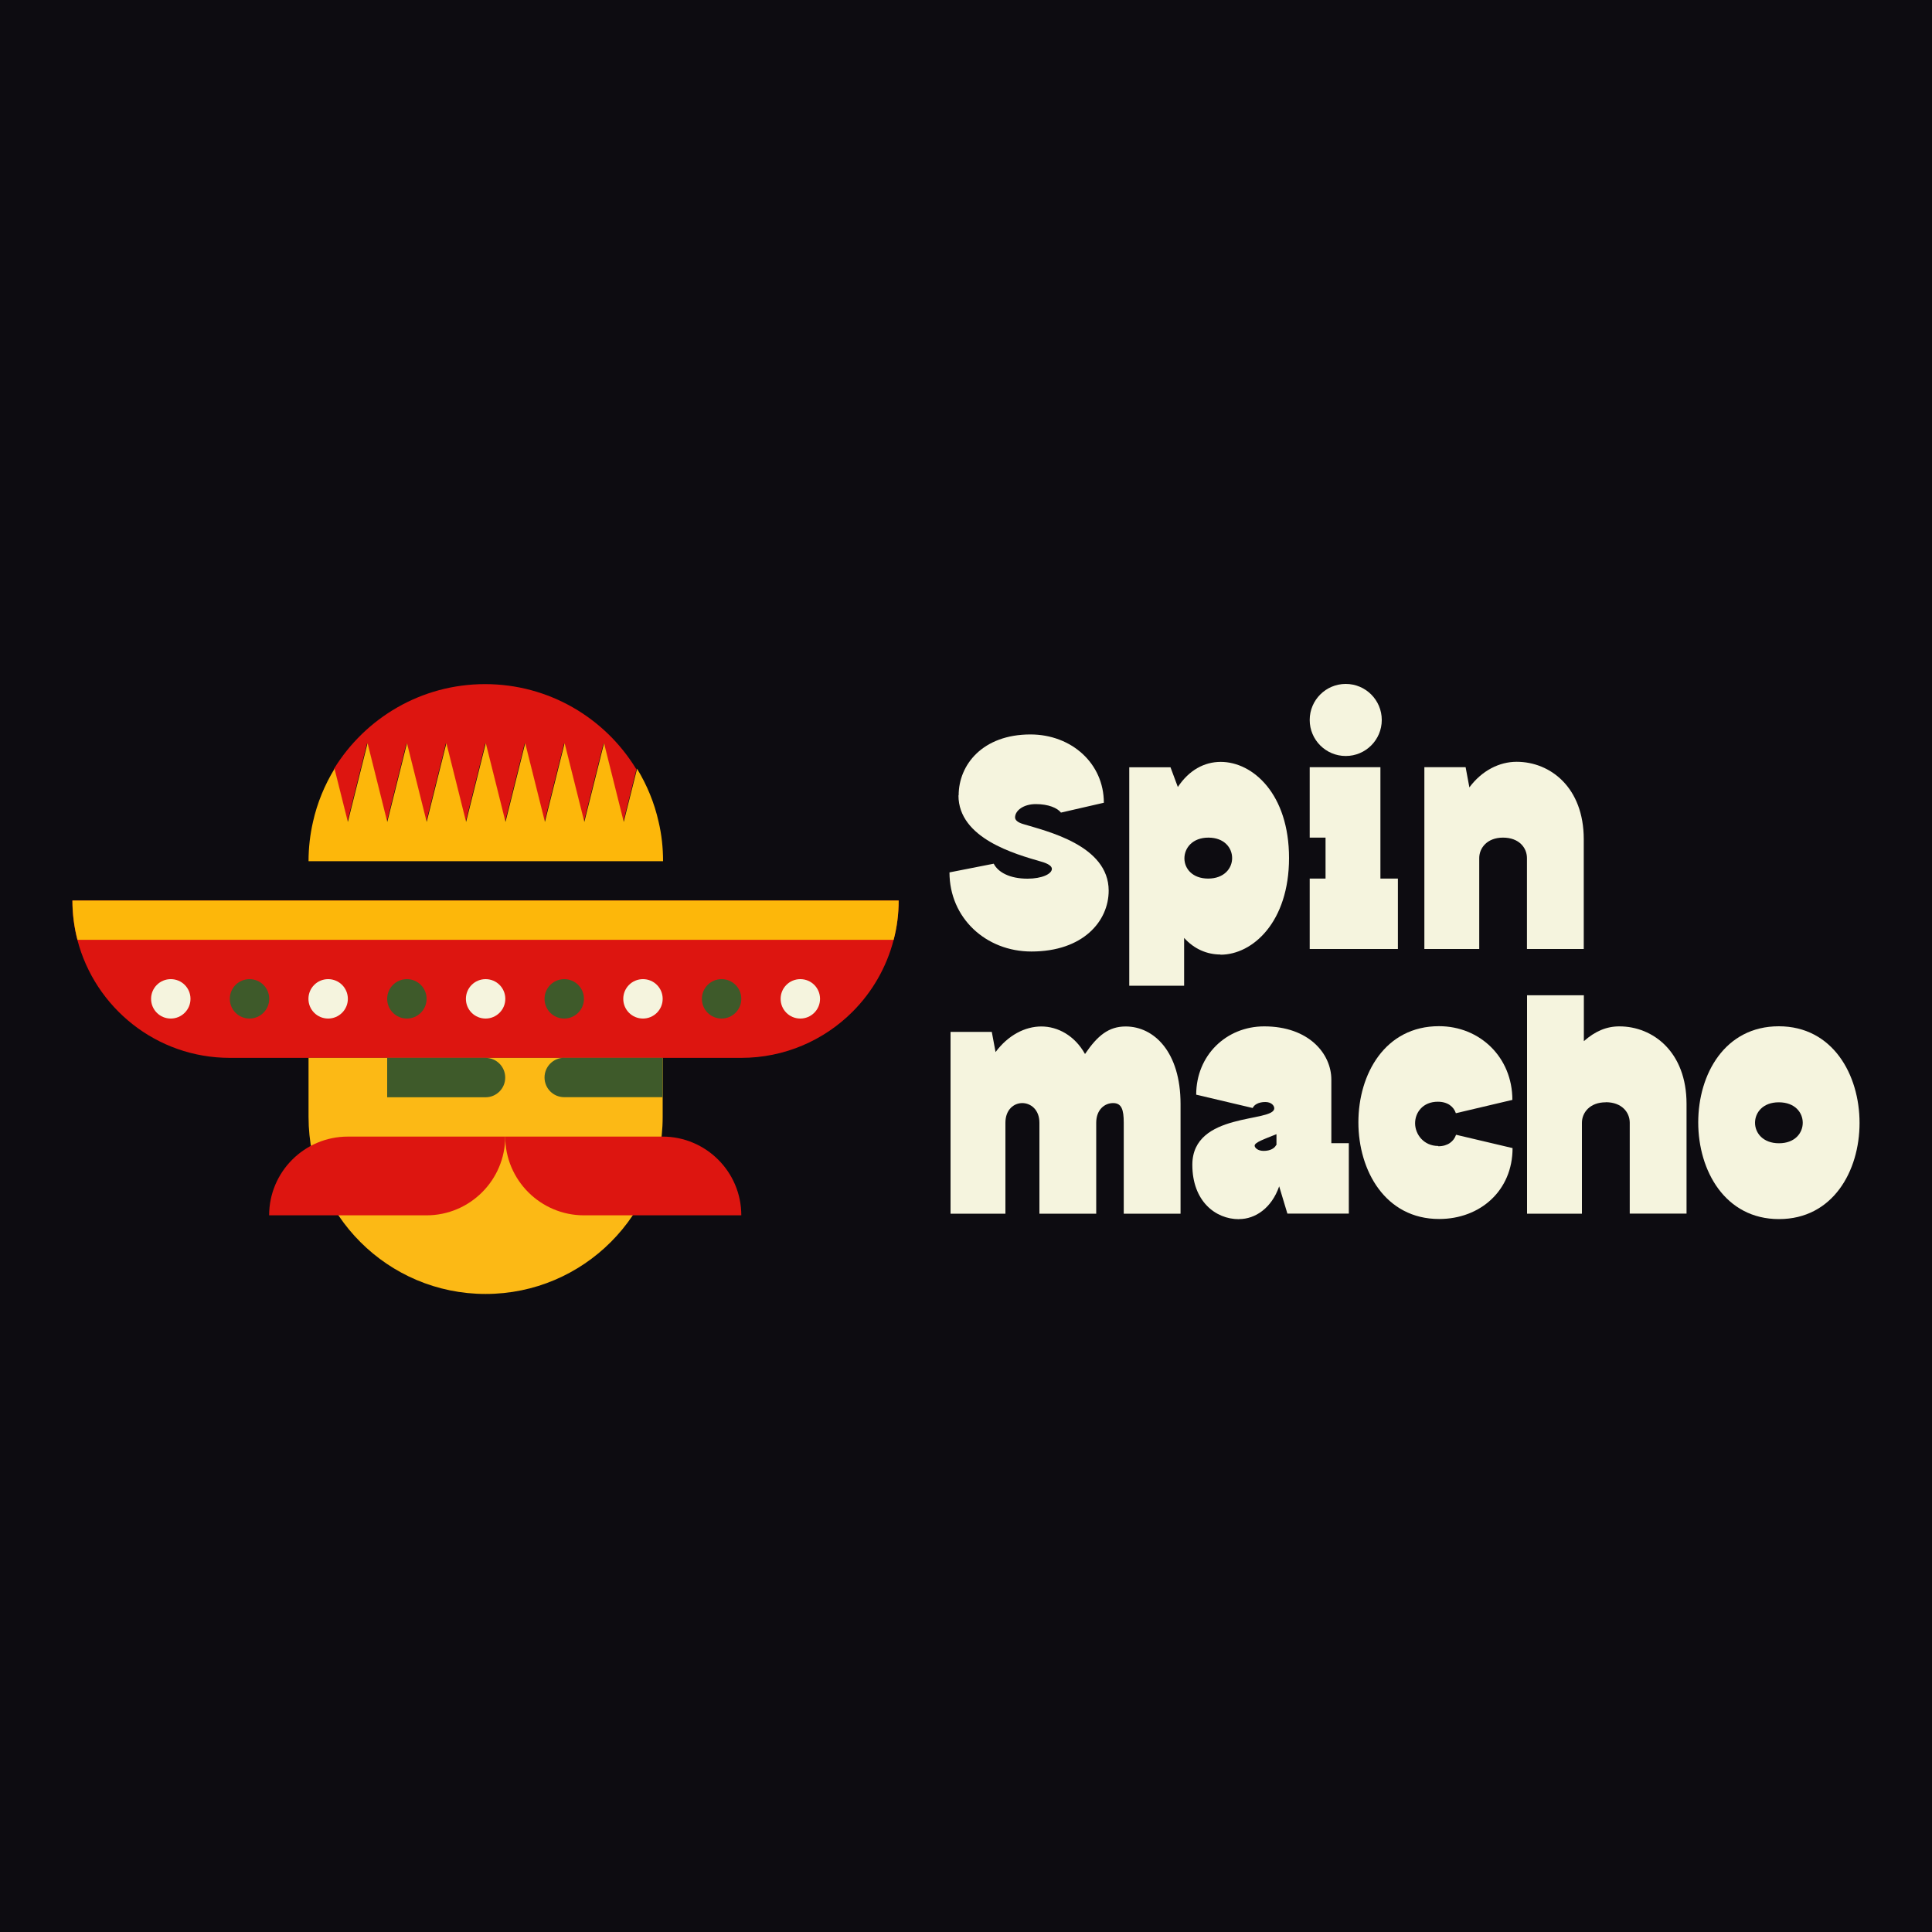<?xml version="1.0" encoding="UTF-8"?><svg id="uuid-c86e7f7c-a1ac-480d-861a-adda528e6205" xmlns="http://www.w3.org/2000/svg" viewBox="0 0 200 200"><defs><style>.uuid-b3af98d8-a9ae-40b5-a4f6-43d8772e3104{fill:#0d0c11;}.uuid-013ed25f-bc88-407c-a22e-4027356c5300{fill:#dd1510;}.uuid-079ba5fc-c754-47e8-9334-a1a5d9b2d6d2{fill:#3e5a2a;}.uuid-277fae48-f4ea-41c4-9f7d-b036894bba4c{fill:#fcb915;}.uuid-860c37d0-29e5-4336-b864-a748e715a63e{fill:#fdb70a;}.uuid-66be2fdb-2a31-432e-b719-23569735073a{fill:#f5f4de;}</style></defs><g id="uuid-6a5dadba-b07a-4360-8797-5b635b32298f"><rect id="uuid-4a2a291a-58ba-4cb8-88bf-fa2d45e626cb" class="uuid-b3af98d8-a9ae-40b5-a4f6-43d8772e3104" x="0" width="200" height="200"/><g id="uuid-5f091811-a6fa-4e4f-80e7-fdaae7e1b0b0"><path id="uuid-03ba592d-91cb-46e5-8dbd-96f83c8794e2" class="uuid-013ed25f-bc88-407c-a22e-4027356c5300" d="M93.03,93.22c0,1.41-.18,2.77-.52,4.07-.74,2.86-2.23,5.42-4.26,7.45-2.95,2.95-7.03,4.77-11.52,4.77H23.79c-7.59,0-13.96-5.19-15.78-12.22-.34-1.3-.52-2.67-.52-4.07h85.53Z"/><path id="uuid-b4441caa-eac5-4635-bf9f-32256f8ad97a" class="uuid-013ed25f-bc88-407c-a22e-4027356c5300" d="M65.9,79.58l-1.38,5.5-2.04-8.15-2.04,8.15-2.04-8.15-2.04,8.15-2.04-8.15-2.04,8.15-2.04-8.15-2.04,8.15-2.04-8.15-2.04,8.15-2.04-8.15-2.04,8.15-2.04-8.15-2.04,8.15-1.38-5.5c3.23-5.25,9.02-8.76,15.63-8.76s12.41,3.5,15.63,8.76Z"/><path id="uuid-a80f3512-07d7-46be-ada0-c298dcf11308" class="uuid-277fae48-f4ea-41c4-9f7d-b036894bba4c" d="M31.94,109.51h36.66v6.11c0,10.11-8.21,18.33-18.33,18.33s-18.33-8.21-18.33-18.33v-6.11Z"/><path id="uuid-39dc1e65-4dff-4cbe-9810-0ddd9fed4cad" class="uuid-013ed25f-bc88-407c-a22e-4027356c5300" d="M36.01,117.66h16.29c0,4.49-3.65,8.15-8.15,8.15h-16.29c0-4.49,3.65-8.15,8.15-8.15Z"/><path id="uuid-4cf22d23-9315-462b-9c4f-c8b430c3f8aa" class="uuid-013ed25f-bc88-407c-a22e-4027356c5300" d="M76.74,125.81h-16.29c-4.49,0-8.15-3.65-8.15-8.15h16.29c4.49,0,8.15,3.65,8.15,8.15Z"/><path id="uuid-98114f82-2ad4-48c0-ae8b-40687b2a3a98" class="uuid-079ba5fc-c754-47e8-9334-a1a5d9b2d6d2" d="M40.08,109.51h10.18c1.13,0,2.04.91,2.04,2.04s-.91,2.04-2.04,2.04h-10.18v-4.07Z"/><path id="uuid-fa20810a-a192-4cf0-a548-acd868c84816" class="uuid-079ba5fc-c754-47e8-9334-a1a5d9b2d6d2" d="M58.41,109.51h10.18v4.07h-10.18c-1.13,0-2.04-.91-2.04-2.04s.91-2.04,2.04-2.04Z"/><path id="uuid-8f7099cc-40e7-476e-9b51-f7ddf7508ef7" class="uuid-860c37d0-29e5-4336-b864-a748e715a63e" d="M93.03,93.22c0,1.41-.18,2.77-.52,4.07H8.02c-.34-1.3-.52-2.67-.52-4.07h85.53Z"/><path id="uuid-ae62c6af-001e-4248-9196-2e7ab7da190c" class="uuid-66be2fdb-2a31-432e-b719-23569735073a" d="M17.68,105.44c1.12,0,2.04-.91,2.04-2.04s-.91-2.04-2.04-2.04-2.04.91-2.04,2.04.91,2.04,2.04,2.04Z"/><path id="uuid-b252f703-3dc4-4128-862a-db321f920bf6" class="uuid-079ba5fc-c754-47e8-9334-a1a5d9b2d6d2" d="M25.83,105.44c1.12,0,2.04-.91,2.04-2.04s-.91-2.04-2.04-2.04-2.04.91-2.04,2.04.91,2.04,2.04,2.04Z"/><path id="uuid-fa25f89b-1862-4557-8448-20339f70d356" class="uuid-66be2fdb-2a31-432e-b719-23569735073a" d="M33.97,105.44c1.12,0,2.04-.91,2.04-2.04s-.91-2.04-2.04-2.04-2.04.91-2.04,2.04.91,2.04,2.04,2.04Z"/><path id="uuid-40866a2c-c684-49ca-a736-0607436e5436" class="uuid-079ba5fc-c754-47e8-9334-a1a5d9b2d6d2" d="M42.12,105.44c1.12,0,2.04-.91,2.04-2.04s-.91-2.04-2.04-2.04-2.04.91-2.04,2.04.91,2.04,2.04,2.04Z"/><path id="uuid-22ee5305-9b2b-4a34-a9b2-74fc0b5db509" class="uuid-66be2fdb-2a31-432e-b719-23569735073a" d="M50.27,105.44c1.12,0,2.04-.91,2.04-2.04s-.91-2.04-2.04-2.04-2.04.91-2.04,2.04.91,2.04,2.04,2.04Z"/><path id="uuid-492c7c59-5ae0-40c9-972b-d5561d3f7c0e" class="uuid-079ba5fc-c754-47e8-9334-a1a5d9b2d6d2" d="M58.41,105.44c1.12,0,2.04-.91,2.04-2.04s-.91-2.04-2.04-2.04-2.04.91-2.04,2.04.91,2.04,2.04,2.04Z"/><path id="uuid-9db6129f-20ca-458a-b590-b3af56d5ed27" class="uuid-66be2fdb-2a31-432e-b719-23569735073a" d="M66.56,105.44c1.12,0,2.04-.91,2.04-2.04s-.91-2.04-2.04-2.04-2.04.91-2.04,2.04.91,2.04,2.04,2.04Z"/><path id="uuid-bd51c3ee-82e8-412b-adc3-ebf5d153efe3" class="uuid-079ba5fc-c754-47e8-9334-a1a5d9b2d6d2" d="M74.7,105.44c1.12,0,2.04-.91,2.04-2.04s-.91-2.04-2.04-2.04-2.04.91-2.04,2.04.91,2.04,2.04,2.04Z"/><path id="uuid-5819f8cf-12a5-475a-8b38-222702eca7ca" class="uuid-66be2fdb-2a31-432e-b719-23569735073a" d="M82.85,105.44c1.12,0,2.04-.91,2.04-2.04s-.91-2.04-2.04-2.04-2.04.91-2.04,2.04.91,2.04,2.04,2.04Z"/><path id="uuid-0737799c-9931-455e-b3b1-97af645f0948" class="uuid-860c37d0-29e5-4336-b864-a748e715a63e" d="M68.59,89.15H31.94c0-1.4.16-2.76.46-4.07.44-1.98,1.21-3.82,2.23-5.5l1.38,5.5,2.04-8.15,2.04,8.15,2.04-8.15,2.04,8.15,2.04-8.15,2.04,8.15,2.04-8.15,2.04,8.15,2.04-8.15,2.04,8.15,2.04-8.15,2.04,8.15,2.04-8.15,2.04,8.15,1.38-5.5c1.02,1.68,1.79,3.52,2.23,5.5.31,1.31.46,2.67.46,4.07Z"/><path id="uuid-5dbaf998-8b9c-4986-b988-04891194322f" class="uuid-66be2fdb-2a31-432e-b719-23569735073a" d="M139.31,70.8c2.06,0,3.73,1.67,3.73,3.73s-1.67,3.73-3.73,3.73-3.73-1.67-3.73-3.73,1.67-3.73,3.73-3.73Z"/><path id="uuid-cc6ca2b5-e457-4f98-905b-616f2b654523" class="uuid-66be2fdb-2a31-432e-b719-23569735073a" d="M99.24,82.33c0-3.16,2.48-6.3,7.43-6.3,4.24,0,7.6,2.99,7.6,7.07l-4.44,1.02c-.37-.48-1.3-.88-2.6-.88s-2.15.68-2.15,1.38c0,.26.25.51.82.68,2.38.73,8.87,2.18,8.87,6.9,0,3.16-2.65,6.3-8,6.3-4.72,0-8.48-3.48-8.48-8.19l4.58-.9c.45.88,1.64,1.55,3.5,1.55,1.47,0,2.52-.48,2.52-1.02,0-.26-.34-.54-1.16-.76-2.6-.76-8.51-2.38-8.51-6.84h0Z"/><path id="uuid-6f1c01f1-ca4a-409f-ace0-c767c7a8ca1e" class="uuid-66be2fdb-2a31-432e-b719-23569735073a" d="M126.34,98.81c-1.38,0-2.72-.56-3.76-1.72v4.95h-5.68v-22.61h4.27l.76,2.04c1.16-1.75,2.74-2.6,4.44-2.6,3.33,0,7.07,3.33,7.07,9.95s-3.76,10.01-7.09,10.01h0ZM122.61,88.86c0,1.05.82,2.09,2.46,2.09s2.48-1.05,2.48-2.12-.82-2.12-2.46-2.12-2.48,1.07-2.48,2.15Z"/><path id="uuid-9e3ddb14-2163-4e19-9511-51b6678d9285" class="uuid-66be2fdb-2a31-432e-b719-23569735073a" d="M142.9,79.42v11.53h1.81v7.29h-9.13v-7.29h1.64v-4.24h-1.64v-7.29h7.32Z"/><path id="uuid-a49b1451-4857-42f4-941b-a915e3affb66" class="uuid-66be2fdb-2a31-432e-b719-23569735073a" d="M155.59,86.71c-1.64,0-2.46,1.07-2.46,2.12v9.41h-5.68v-18.82h4.27l.39,2.09c1.3-1.75,3.11-2.65,4.89-2.65,3.48,0,6.95,2.65,6.95,8.02v11.36h-5.88v-9.41c0-1.07-.82-2.12-2.48-2.12h0Z"/><path id="uuid-b31a7f05-f4a0-438f-9d6f-e0565b236748" class="uuid-66be2fdb-2a31-432e-b719-23569735073a" d="M105.83,114.19c-.88,0-1.75.68-1.75,2.04v9.41h-5.68v-18.82h4.27l.39,2.09c1.3-1.75,3.05-2.65,4.74-2.65s3.45.93,4.52,2.85c1.3-1.92,2.46-2.85,4.21-2.85,2.94,0,5.68,2.65,5.68,8.02v11.36h-5.88v-9.41c0-1.36-.22-2.04-1.1-2.04s-1.75.68-1.75,2.04v9.41h-5.88v-9.41c0-1.36-.9-2.04-1.78-2.04Z"/><path id="uuid-ffa9cb67-46ac-413a-ab28-ca7d9864f17e" class="uuid-66be2fdb-2a31-432e-b719-23569735073a" d="M128.26,126.21c-2.46,0-4.83-1.89-4.83-5.63,0-5.51,8.48-4.35,8.48-5.85,0-.29-.31-.65-.93-.65-.71,0-1.16.29-1.3.62l-5.85-1.38c0-4.07,3.11-7.07,7.04-7.07,4.64,0,6.95,2.85,6.95,5.51v6.58h1.81v7.29h-6.36l-.85-2.82c-.79,2.26-2.48,3.39-4.15,3.39h0ZM129.88,118.6c0,.2.31.54.93.54.71,0,1.16-.29,1.3-.62l.03.05v-1.16c-1.27.51-2.26.85-2.26,1.19h0Z"/><path id="uuid-3e5c18a3-e05b-406e-a662-84e4ff4f2211" class="uuid-66be2fdb-2a31-432e-b719-23569735073a" d="M148.89,118.66c.99,0,1.61-.51,1.84-1.19l5.85,1.38c0,4.41-3.36,7.34-7.6,7.34-5.57,0-8.36-5-8.36-10.01s2.77-9.95,8.34-9.95c4.24,0,7.6,3.22,7.6,7.63l-5.85,1.38c-.22-.68-.85-1.19-1.87-1.19-1.53,0-2.35,1.1-2.35,2.23s.88,2.35,2.4,2.35h0Z"/><path id="uuid-943225fd-474b-4c7f-badb-f4b0d53dbc14" class="uuid-66be2fdb-2a31-432e-b719-23569735073a" d="M166.22,114.11c-1.64,0-2.46,1.07-2.46,2.12v9.41h-5.68v-22.61h5.88v4.75c1.16-1.02,2.32-1.53,3.68-1.53,3.48,0,6.95,2.65,6.95,8.02v11.36h-5.88v-9.41c0-1.07-.82-2.12-2.48-2.12h0Z"/><path id="uuid-89d3e2d1-f418-4856-9110-f125e64e3d3f" class="uuid-66be2fdb-2a31-432e-b719-23569735073a" d="M192.5,116.25c0,4.98-2.77,9.95-8.34,9.95s-8.36-5-8.36-10.01,2.77-9.95,8.34-9.95,8.36,5,8.36,10.01ZM186.62,116.23c0-1.07-.82-2.12-2.48-2.12s-2.46,1.07-2.46,2.12.82,2.12,2.48,2.12,2.46-1.07,2.46-2.12Z"/></g></g></svg>